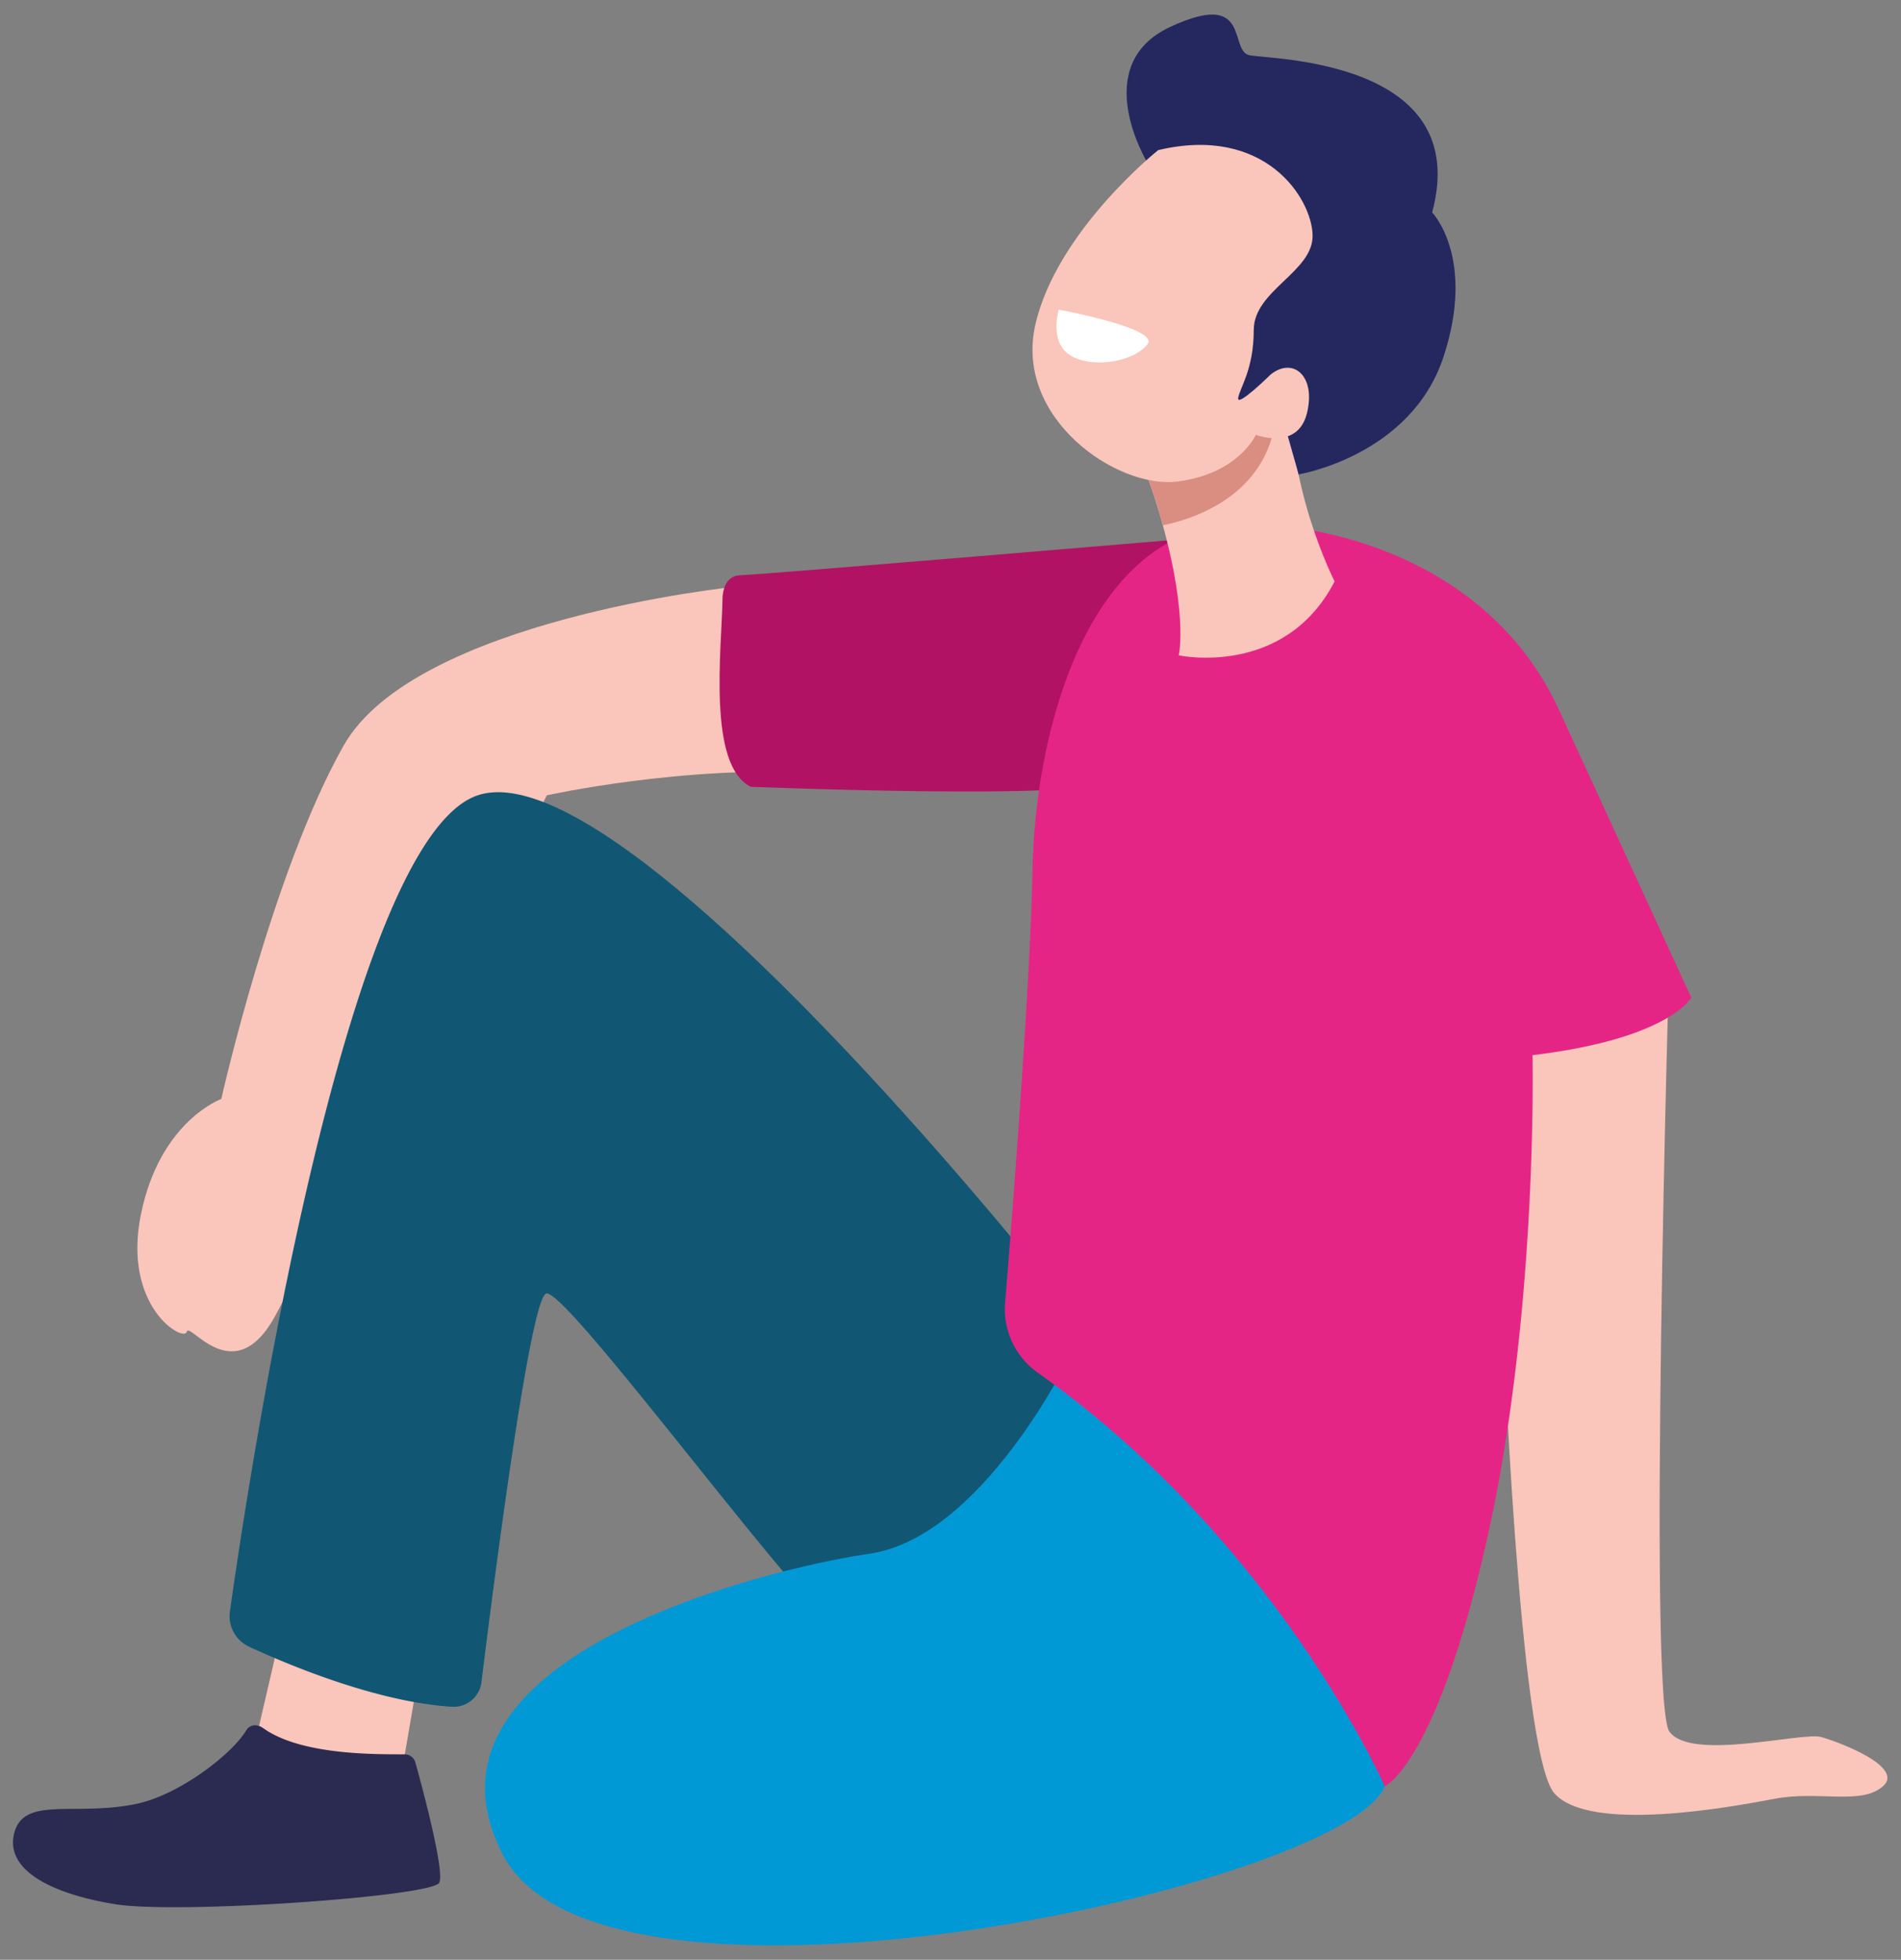 <?xml version="1.0" encoding="UTF-8"?> <svg xmlns="http://www.w3.org/2000/svg" id="Layer_1" data-name="Layer 1" viewBox="0 0 838.27 864"><rect x="0" y="0" width="838.27" height="864" fill="#808080" stroke="none"/><defs><style>.cls-1{fill:#fac5bb;}.cls-2{fill:#115773;}.cls-3{fill:#0099d6;}.cls-4{fill:#b21263;}.cls-5{fill:#e52586;}.cls-6{fill:#da8d81;}.cls-7{fill:#24285f;}.cls-8{fill:#2b2b51;}.cls-9{fill:#fff;}</style></defs><path class="cls-1" d="M127.08,704.22c0,1.81-13.58,59.87-13.58,59.87l42.55,36,22.44-26.59L188,718.11Z"></path><path class="cls-1" d="M342.57,272l-18.82-13.28s-140.85,14.49-172.24,70S97.58,484.5,97.58,484.5s-27,9.66-35.41,50.71,19,56.74,20.19,51.91,20.92,26.51,39.15-7.27S241.16,350.63,241.16,350.63s60.36-13.42,119.52-9.79S342.57,272,342.57,272Z"></path><path class="cls-2" d="M468.05,572.63s-192.19-243.73-257.39-222c-58.33,19.44-100.95,300.71-109.27,359.69A14.88,14.88,0,0,0,109.9,726c17.84,8.24,56.38,24.33,89.27,26.45a12.36,12.36,0,0,0,13.13-10.81c4.81-39,21.36-169.27,28.55-171.37,8.45-2.48,104.13,128,128.28,148.49s193.16-54.33,193.16-54.33Z"></path><path class="cls-3" d="M471.74,598s-38.63,79.68-88.13,86.93S177.1,732,221.77,817.71,593.68,831,610.58,787.52s-22.07-131.59-22.07-131.59Z"></path><path class="cls-4" d="M524.55,237.41s-185.14,15.67-198.39,16.22c-5.34.22-7.47,5.18-7.56,10.53-.33,21.54-6.78,73.31,12.5,82.71,0,0,150,6,154.82-2.41S524.55,237.41,524.55,237.41Z"></path><path class="cls-1" d="M736.13,421.72s-9.65,328.38,0,341.66,58.56,0,67,2.41S840,779.07,830.3,787.52,802,789.33,782.61,793s-81.49,15.19-97.18-2.37-22.94-213.13-22.94-213.13V439.83Z"></path><path class="cls-5" d="M565.91,232.18s86.59,4.83,121.6,80.89,58.28,126.76,58.28,126.76-9.66,18.11-70,25.35c0,0,2.52,112.28-19.87,212.48s-45.32,109.86-45.32,109.86-47.13-107.41-152.89-182.3a34.26,34.26,0,0,1-14.49-30.71c3.44-42.38,11.16-141.87,12.09-191.42C456.5,319.11,482.73,216.49,565.91,232.18Z"></path><path class="cls-1" d="M473.1,169s21.28,3.22,36.4,51.51,10.28,68.41,10.28,68.41,46.67,10.06,68.73-32.59c0,0-22.2-43.46-19-87.73S473.1,169,473.1,169Z"></path><path class="cls-6" d="M560.77,193.1c8.41-28.42-17.33-39.61-27.77-42.92q-3,.47-6,1.06l-30.16,36.68L498,193.1a140.59,140.59,0,0,1,11.53,27.41c1.22,3.9,2.27,7.56,3.24,11.09C525,229.08,552.69,220.44,560.77,193.1Z"></path><path class="cls-7" d="M516,77.42l-10.14-5.89S479.82,28.73,516,11.87s25.59,10.61,35,12.49,98.64,1.87,80.53,69.29c0,0,19.36,20,5,63.68s-63.88,51.81-63.88,51.81l-4.77-16.86s-43.09-13.73-43.09-16.23S516,77.42,516,77.42Z"></path><path class="cls-1" d="M510.72,66.18s-44.81,35.76-54.18,77,36,72.44,62.61,69.12c27-3.37,34.64-20.6,34.64-20.6s18.3,7.06,22.48-9.36-5.93-25.17-15.92-17.27c0,0-15,14.77-14.36,10.4s6.87-12.49,6.87-30,26.32-25.59,25.95-41.82S557.85,55,510.72,66.18Z"></path><path class="cls-8" d="M59.79,795.34C33,800.81,10.54,791.69,6.28,808.11S23,835,50.82,839.5s140-3.42,142.88-9.5c2.43-5.09-7.3-41.32-10.53-53a4.89,4.89,0,0,0-4.68-3.58c-12.44-.05-43.87.43-61-10.58-.52-.34-1-.69-1.5-1-2.51-1.86-5.82-1.65-7.4,1C102.62,772.94,79.38,791.33,59.79,795.34Z"></path><path class="cls-9" d="M466.88,136.51s44.07,8.15,39.24,15.09-22,11.17-33,5.73S466.88,136.51,466.88,136.51Z"></path></svg> 